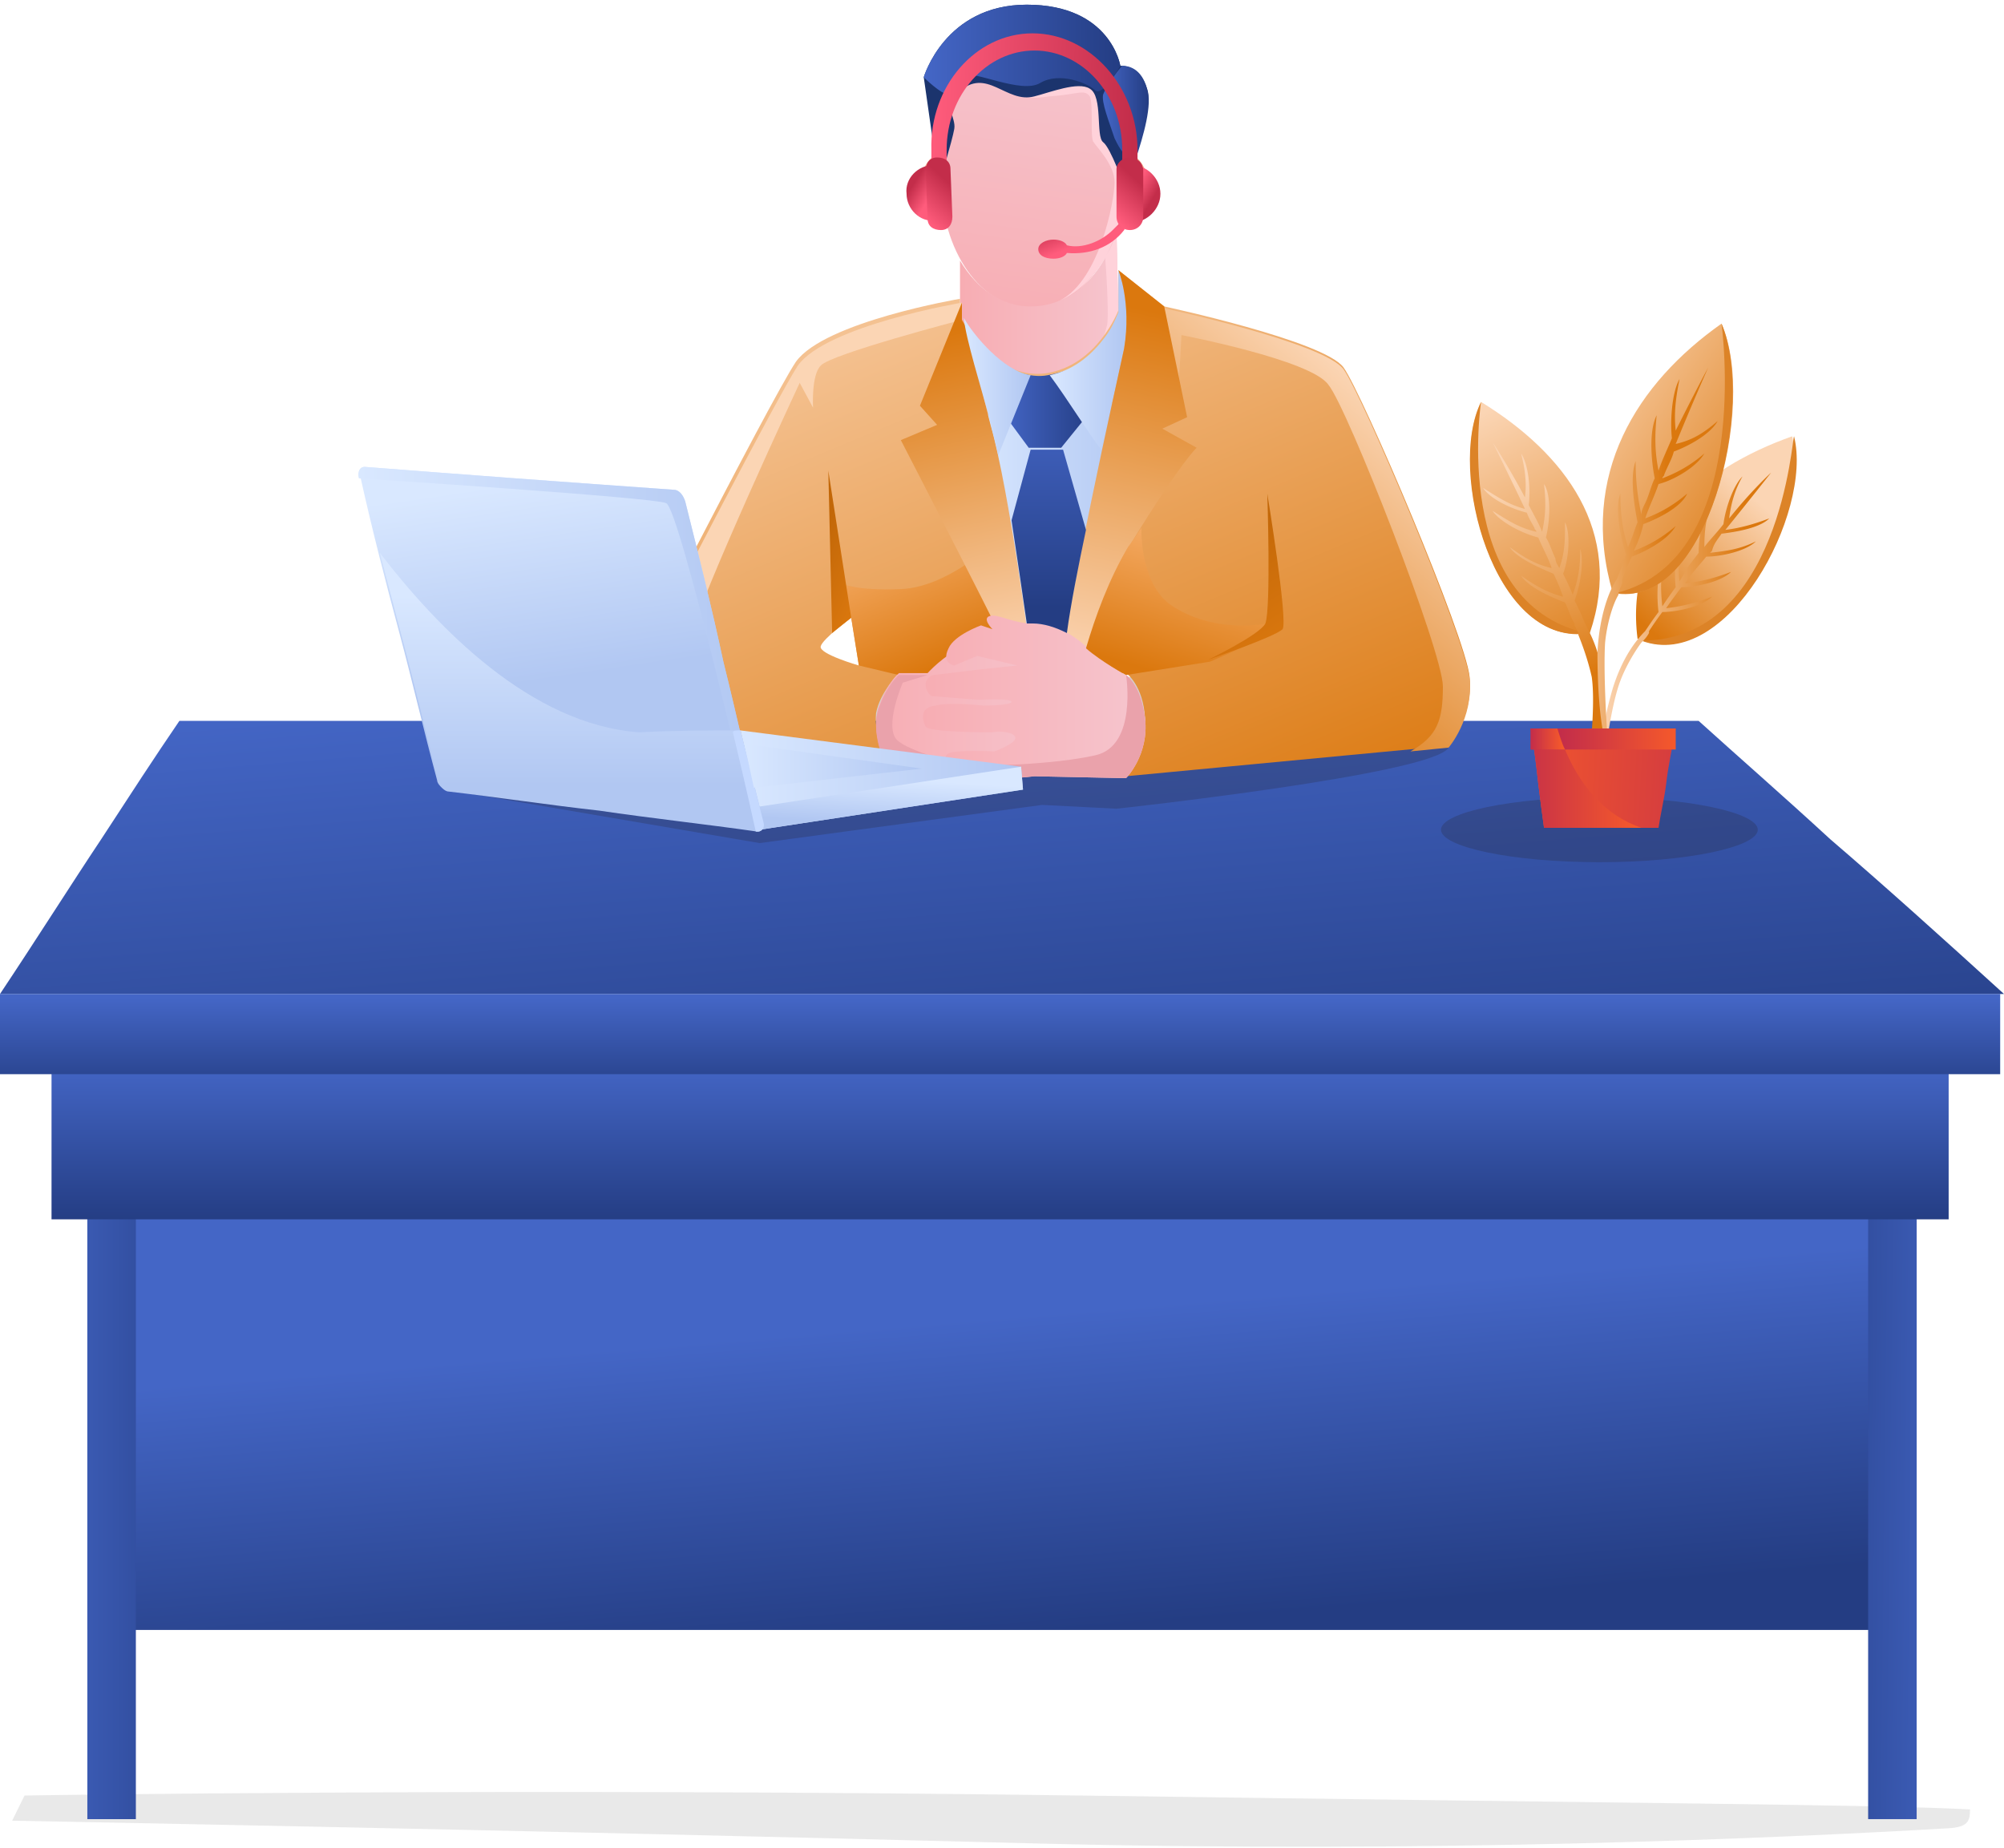 <svg width="413" height="381" fill="none" xmlns="http://www.w3.org/2000/svg"><path fill-rule="evenodd" clip-rule="evenodd" d="M2.5 375.325l2.559-5.192s100.441-1.633 217.441 0c117 1.632 165 1.867 183.5 2.867 0 2.5-.5 3.652-4.5 3.886-35.322 2.067-106.74 5.22-188.5 3.114-116.5-3-210.5-4.675-210.5-4.675z" fill="#231F20" opacity=".1"/><path fill-rule="evenodd" clip-rule="evenodd" d="M36.973 148.602h313.094c8.26 7.48 17.306 15.354 27.14 24.409C388.22 182.46 400.02 193.089 413 204.9H0c7.867-11.811 14.553-22.44 20.847-31.889 5.9-9.055 11.013-16.929 16.126-24.409z" fill="url(#paint0_linear)"/><path opacity=".2" fill-rule="evenodd" clip-rule="evenodd" d="M115.248 157.657l-23.207 5.118 64.507 11.023 58.213-7.873 15.34.787s65.293-7.087 68.44-12.598c3.147-5.512-57.033-15.354-89.287-16.142-32.253-.787-94.006 19.685-94.006 19.685z" fill="#231915"/><path d="M395 245H18v91h377v-91z" fill="url(#paint1_linear)"/><path d="M28 245H18v130h10V245z" fill="url(#paint2_linear)"/><path d="M395 245h-10v130h10V245z" fill="url(#paint3_linear)"/><path d="M401.593 215.136H10.62v36.22h390.973v-36.22z" fill="url(#paint4_linear)"/><path d="M412.213 204.899H0v16.536h412.213v-16.536z" fill="url(#paint5_linear)"/><path fill-rule="evenodd" clip-rule="evenodd" d="M232.066 46.635c2.753 0 4.72-3.15 4.72-7.48 0-3.938-1.967-7.48-4.72-7.48-2.754 0-4.72 3.149-4.72 7.48 0 4.33 1.966 7.48 4.72 7.48zm-37.759 0c2.753 0 4.72-3.15 4.72-7.48 0-3.938-1.967-7.48-4.72-7.48-2.753 0-4.72 3.149-4.72 7.48 0 4.33 1.967 7.48 4.72 7.48z" fill="#F5B090"/><path fill-rule="evenodd" clip-rule="evenodd" d="M212.792 10.023c16.913 1.18 18.88 11.81 18.88 26.77 0 14.567-8.653 26.772-18.88 26.772-10.62 0-18.88-11.811-18.88-26.771s1.967-27.953 18.88-26.771z" fill="url(#paint6_linear)"/><path fill-rule="evenodd" clip-rule="evenodd" d="M222.232 11.99c8.654 3.937 9.834 12.992 9.834 24.409 0 12.598-6.294 22.834-14.554 25.983 9.047-3.543 12.194-21.259 12.194-24.802 0-3.543-3.54-7.087-4.327-8.268-.787-.787 0-7.874-.787-9.448-1.18-1.575-2.36-.394-8.26 0-5.506.787-5.113-.394-5.113-.394l7.08-5.512c0 .394 1.18-.393 3.933-1.968z" fill="#FFD2DA"/><path fill-rule="evenodd" clip-rule="evenodd" d="M213.187 19.864c3.147-.787 9.047-3.15 11.407-1.575 2.753 1.575 1.18 9.843 2.753 11.024 1.574 1.18 4.327 9.055 4.327 9.055s6.293-14.96 4.72-20.079c-1.573-5.118-5.507-4.724-5.507-4.724S228.921.967 211.614.967c-16.913 0-21.24 14.96-21.24 14.96l3.147 22.047s2.753-9.055 3.146-11.417c.394-2.362-2.36-4.724.787-7.48 5.9-5.512 9.833 2.362 15.733.787z" fill="#1B346D"/><path fill-rule="evenodd" clip-rule="evenodd" d="M234.032 32.856c1.574-4.724 3.54-11.417 2.36-14.566-1.18-4.33-3.933-4.725-5.113-4.725-1.18 1.181-3.54 4.725-3.933 5.906-.394 1.575 1.18 5.512 2.36 9.055 1.18 2.362 1.966 3.937 4.326 4.33z" fill="url(#paint7_linear)"/><path fill-rule="evenodd" clip-rule="evenodd" d="M230.887 13.565S228.921.967 211.614.967c-16.913 0-21.24 14.96-21.24 14.96s3.54 3.543 5.113 3.543c1.18-.393.787-2.755 2.754-3.936 2.36-1.182 12.193 3.936 16.126 1.574 3.934-2.362 9.834 0 11.407 1.575 1.573 1.181 5.113-5.118 5.113-5.118z" fill="url(#paint8_linear)"/><path fill-rule="evenodd" clip-rule="evenodd" d="M230.099 47.422l.393 17.322s-3.933 11.418-14.946 12.992c-10.62 1.575-17.7-11.81-17.7-11.81V53.72c3.54 5.905 8.653 9.449 14.553 9.449 8.26 0 14.947-6.3 17.7-15.748z" fill="url(#paint9_linear)"/><path fill-rule="evenodd" clip-rule="evenodd" d="M230.098 47.422l.394 17.322s-1.574 4.725-5.9 8.662c2.753-2.756 3.146-4.725 3.54-6.3.393-1.18 0-9.842-.394-14.172 1.18-1.575 1.967-3.544 2.36-5.512z" fill="#FFD2DA"/><path fill-rule="evenodd" clip-rule="evenodd" d="M230.492 55.69l9.44 7.48s33.04 7.087 36.974 12.598c3.933 5.512 25.173 55.511 25.96 63.779.786 8.267-4.327 14.173-4.327 14.173l-66.473 6.299s4.326-4.725 3.933-11.811c-.393-7.087-3.933-9.449-3.933-9.449h-46.807s-3.933 3.937-4.72 8.268c-.393 4.33 1.967 11.023 1.967 11.023l-57.427-9.448s33.433-65.747 38.94-74.015c5.9-8.267 33.827-12.992 33.827-12.992v3.544s6.686 13.385 17.7 11.81c10.62-1.574 14.946-12.991 14.946-12.991V55.69zm-55.066 71.652l1.573 9.843s-8.26-2.363-7.867-3.937c.394-1.575 6.294-5.906 6.294-5.906z" fill="url(#paint10_linear)"/><path fill-rule="evenodd" clip-rule="evenodd" d="M203.746 139.153h-18.487l-8.26-1.969-1.573-9.842s-.787.393-1.574 1.181l-.393-8.268s2.753 1.575 12.193 1.181c9.44-.393 18.487-9.055 18.487-9.055s3.54 7.874 4.72 12.599c1.18 4.33 1.18 9.054-3.933 13.385-.787 0-.787.394-1.18.788z" fill="url(#paint11_linear)"/><path fill-rule="evenodd" clip-rule="evenodd" d="M129.407 141.516c9.047-17.716 30.68-59.448 35.007-66.14 5.9-8.268 33.827-12.993 33.827-12.993v3.544s-27.14 7.086-29.107 9.448c-1.967 1.969-1.573 8.662-1.573 8.662l-2.754-5.119s-20.06 42.913-23.206 54.33c-.787 2.362-5.507 5.512-12.194 8.268z" fill="#FBD5B4"/><path fill-rule="evenodd" clip-rule="evenodd" d="M237.574 61.595l2.36 1.969s33.04 7.086 36.973 12.598c3.934 5.512 25.174 55.511 25.96 63.778.787 8.268-4.326 14.173-4.326 14.173l-7.867.788c5.507-3.15 6.687-6.299 6.687-13.386 0-7.086-19.667-57.48-23.6-62.204-3.54-5.118-30.287-10.236-30.287-10.236s-.393 9.843-.787 10.236c-.393 0-7.08-15.354-7.08-15.354l1.967-2.362z" fill="url(#paint12_linear)"/><path fill-rule="evenodd" clip-rule="evenodd" d="M208.073 76.556c2.36 1.181 4.72 1.969 7.867 1.181 2.753-.393 5.507-1.574 7.473-3.15l11.8 17.323-14.16 45.669-10.226-.394-11.407-43.306 8.653-17.323z" fill="url(#paint13_linear)"/><path fill-rule="evenodd" clip-rule="evenodd" d="M210.433 76.95c1.574.393 3.54.787 5.507.393 1.967-.393 3.54-.787 5.113-1.574l4.327 8.267-6.687 8.268h-6.686l-5.507-7.48 3.933-7.874z" fill="url(#paint14_linear)"/><path fill-rule="evenodd" clip-rule="evenodd" d="M226.953 92.697c-1.967-2.362-7.08-10.63-10.62-15.354 5.507-1.181 9.047-4.724 11.407-7.874 1.18-1.575 1.966-3.15 2.753-5.118V55.69s2.753 6.693 1.18 16.141c-.787 3.544-2.36 11.418-4.72 20.866z" fill="url(#paint15_linear)"/><path fill-rule="evenodd" clip-rule="evenodd" d="M198.24 62.383l-8.653 21.26 3.54 3.937-7.474 3.15s23.994 46.455 23.994 47.636c.393.788 2.753-3.149 2.753-3.149s-4.327-33.858-8.26-47.637c-1.967-7.48-3.147-13.78-3.54-18.11-1.573-1.969-2.36-3.543-2.36-3.543v-3.544z" fill="url(#paint16_linear)"/><path fill-rule="evenodd" clip-rule="evenodd" d="M230.491 55.69l9.44 7.48 4.72 22.834-5.113 2.362 7.08 3.938s-3.147 2.755-13.767 20.078c-5.113 8.661-8.26 18.503-10.226 26.377h-3.934c1.18-14.173 11.014-57.873 12.98-66.928 1.574-9.448-1.18-16.141-1.18-16.141z" fill="url(#paint17_linear)"/><path fill-rule="evenodd" clip-rule="evenodd" d="M208.861 156.082s-4.72 1.968-10.227 1.575c-5.113 0-16.913-2.363-16.913-2.363s-2.36-5.905-.393-10.236c1.573-4.33 3.933-6.299 3.933-6.299h5.9s3.54-3.937 7.08-5.118c3.54-1.181 16.913-.787 18.88 5.118 1.967 5.906-1.967 12.992-3.933 14.567-1.967 1.575-4.327 2.756-4.327 2.756z" fill="url(#paint18_linear)"/><path fill-rule="evenodd" clip-rule="evenodd" d="M199.421 158.051h-.787c-5.113 0-16.913-2.363-16.913-2.363s-2.36-5.905-.393-10.236c1.573-4.33 3.933-6.299 3.933-6.299h5.9l-5.113 1.575s-3.934 9.055-1.18 11.811c2.36 2.362 12.98 5.118 14.553 5.512z" fill="#EAA2AB"/><path fill-rule="evenodd" clip-rule="evenodd" d="M212.399 77.343l-6.686 16.535c-.394-2.362-1.18-4.724-1.574-6.693-1.966-7.48-5.113-17.322-5.506-21.653 1.966 3.544 8.26 11.024 13.766 11.811z" fill="url(#paint19_linear)"/><path fill-rule="evenodd" clip-rule="evenodd" d="M170.707 97.028l4.72 30.314-3.933 3.15-.787-33.464z" fill="url(#paint20_linear)"/><path fill-rule="evenodd" clip-rule="evenodd" d="M204.534 129.705s-2.36-2.362-.394-2.756c1.574-.394 4.72 1.575 8.654 1.575 3.933 0 8.26 1.968 11.406 5.118 2.754 2.756 7.867 5.512 7.867 5.512s3.147 1.968 3.933 9.054c.787 7.481-3.933 12.205-3.933 12.205l-18.88-.394s-9.44 1.181-13.767 0c-3.933-1.181-5.506-3.937-3.933-4.724 1.573-.787 9.44-.394 9.44-.394s4.327-1.574 4.327-2.756c0-1.181-3.147-1.574-4.72-1.181-1.574 0-12.98 0-13.767-1.181-.787-1.575-1.18-3.937 1.967-4.33 3.146-.788 9.833 0 9.833 0s5.9 0 5.9-.788c-.393-.787-6.293-.393-6.687-.393-.393 0-9.833-.788-9.833-.788s-1.18-.787-1.18-2.362c0-1.575 1.573-1.968 1.573-1.968l9.834-1.182 7.473-.787-8.26-1.968-4.72 1.968s-2.753-.394-1.18-3.543c1.18-2.756 6.687-4.725 6.687-4.725l2.36.788z" fill="url(#paint21_linear)"/><path fill-rule="evenodd" clip-rule="evenodd" d="M232.067 139.153s3.147 1.969 3.934 9.055c.786 7.48-3.934 12.205-3.934 12.205l-18.88-.394s-9.44 1.181-13.766 0c-.787 0-1.18-.394-1.967-.787-.393-.788-.393-1.575.787-1.575 3.933.394 18.88 0 27.533-1.969 8.653-1.968 6.293-16.535 6.293-16.535z" fill="#EAA2AB"/><path fill-rule="evenodd" clip-rule="evenodd" d="M230.495 46.242l-1.18 1.181c-2.36 2.362-6.294 3.937-9.44 3.15-.394-.788-1.574-1.181-2.754-1.181-1.573 0-3.146.787-3.146 1.968s1.18 1.969 3.146 1.969c1.18 0 2.36-.394 2.754-1.181 4.72.393 9.046-1.181 11.8-4.725.393-.393-.787-1.968-.787-1.968 0-.788 0 .394-.393.787z" fill="url(#paint22_linear)"/><path fill-rule="evenodd" clip-rule="evenodd" d="M233.247 34.037c3.147 0 5.9 2.755 5.9 5.905 0 3.15-2.753 5.905-5.9 5.905h-.393l.393-11.81z" fill="url(#paint23_linear)"/><path fill-rule="evenodd" clip-rule="evenodd" d="M192.339 34.037c-3.146 0-5.9 2.755-5.507 5.905 0 3.15 2.754 5.905 5.9 5.512h.394l-.787-11.417c.394 0 .394 0 0 0z" fill="url(#paint24_linear)"/><path fill-rule="evenodd" clip-rule="evenodd" d="M212.793 6.872c11.8 0 21.633 11.023 21.633 24.015v2.756h-3.146v-2.756c0-11.417-8.26-20.472-18.094-20.472-9.833 0-18.093 9.055-18.093 20.472v2.756h-3.147v-2.756c-.393-12.992 9.047-24.015 20.847-24.015z" fill="url(#paint25_linear)"/><path fill-rule="evenodd" clip-rule="evenodd" d="M232.853 32.462c1.573 0 2.753 1.181 2.753 2.756v9.449c0 1.575-1.18 2.756-2.753 2.756-1.573 0-2.753-1.181-2.753-2.756v-9.842c0-1.181 1.18-2.363 2.753-2.363z" fill="url(#paint26_linear)"/><path fill-rule="evenodd" clip-rule="evenodd" d="M193.127 32.462c-1.574 0-2.36 1.181-2.36 2.756l.393 9.843c0 1.574 1.18 2.362 2.753 2.362 1.574 0 2.36-1.181 2.36-2.756l-.393-9.842c0-1.575-1.18-2.363-2.753-2.363z" fill="url(#paint27_linear)"/><path fill-rule="evenodd" clip-rule="evenodd" d="M219.087 92.697l4.72 16.535c-1.574 7.48-3.147 15.354-3.934 21.259-2.36-1.181-4.72-1.968-7.08-1.968h-1.18c-.786-5.512-1.966-13.386-3.146-21.26l3.933-14.566h6.687z" fill="url(#paint28_linear)"/><path fill-rule="evenodd" clip-rule="evenodd" d="M235.214 108.838c0 5.906 1.574 12.599 5.9 15.748 9.047 6.299 20.06 3.937 20.06 3.937s.394 1.575-1.573 3.15c-1.967 1.181-10.227 4.724-10.227 4.724l-17.306 2.756s-5.114-2.756-8.26-5.512c1.966-6.693 4.72-14.173 8.653-20.866 1.18-1.574 1.967-2.756 2.753-3.937z" fill="url(#paint29_linear)"/><path fill-rule="evenodd" clip-rule="evenodd" d="M261.173 101.753s4.326 26.377 3.146 27.952c-1.573 1.575-15.34 6.299-15.34 6.299s10.621-5.118 11.801-7.48c1.18-3.149.393-26.771.393-26.771z" fill="url(#paint30_linear)"/><path fill-rule="evenodd" clip-rule="evenodd" d="M152.612 150.57l57.82 7.481.394 4.724-54.28 8.267c.393-.393.786-.787.393-1.574l-4.327-18.898z" fill="url(#paint31_linear)"/><path fill-rule="evenodd" clip-rule="evenodd" d="M210.434 158.05l.394 4.725-54.28 8.267c.393-.394.786-.787.393-1.575l-.787-3.149 54.28-8.268z" fill="url(#paint32_linear)"/><path fill-rule="evenodd" clip-rule="evenodd" d="M75.127 96.241c10.227.788 20.454 1.575 31.073 2.362 10.62.788 21.634 1.575 32.647 2.363 1.18 0 1.967 1.181 2.36 2.362 2.753 11.023 5.507 22.047 7.867 33.07 2.753 11.023 5.113 22.047 7.866 32.677.394 1.181-.393 1.968-1.18 1.968-11.013-1.575-22.026-2.756-32.646-4.331-10.62-1.181-20.847-2.755-31.074-3.937-.786 0-1.966-1.181-1.966-1.968-2.754-10.236-5.114-20.472-7.867-30.708-2.753-10.236-5.506-20.866-7.866-31.496-.787-1.574 0-2.362.786-2.362z" fill="url(#paint33_linear)"/><path fill-rule="evenodd" clip-rule="evenodd" d="M75.126 96.241c10.227.788 20.454 1.575 31.074 2.362 10.62.788 21.633 1.575 32.646 2.363 1.18 0 1.967 1.181 2.36 2.362 2.754 11.023 5.507 22.047 7.867 33.07 2.753 11.023 5.113 22.047 7.867 32.677.393 1.181-.394 1.968-1.18 1.968h-.394s-15.34-66.534-18.093-67.322c-2.36-1.181-63.327-5.118-63.327-5.118-.393-1.574.394-2.362 1.18-2.362z" fill="url(#paint34_linear)"/><path fill-rule="evenodd" clip-rule="evenodd" d="M152.614 150.571l4.72 18.897c.394 1.181-.393 1.968-1.18 1.968-11.013-1.574-22.026-2.756-32.646-4.33-10.62-1.181-20.847-2.756-31.074-3.937-.786 0-1.966-1.181-1.966-1.969-2.754-10.236-5.114-20.472-7.867-30.708l-4.327-16.535c11.8 15.354 31.074 35.432 53.494 37.007 7.08-.393 14.16-.393 20.846-.393z" fill="url(#paint35_linear)"/><path fill-rule="evenodd" clip-rule="evenodd" d="M152.614 150.57l4.72 18.898c.394 1.181-.393 1.968-1.18 1.968h-.393s-1.967-9.055-4.72-20.472c0-.394.787-.394 1.573-.394z" fill="#C5D9FF"/><path fill-rule="evenodd" clip-rule="evenodd" d="M153.4 153.327l36.58 5.118-34.613 3.937-1.967-9.055z" fill="url(#paint36_linear)"/><path opacity=".2" fill-rule="evenodd" clip-rule="evenodd" d="M362.26 171.042c0 3.544-14.553 6.693-32.647 6.693-18.093 0-32.646-3.149-32.646-6.693 0-3.543 14.553-6.692 32.646-6.692 18.094 0 32.647 3.149 32.647 6.692z" fill="#231915"/><path fill-rule="evenodd" clip-rule="evenodd" d="M305.227 82.856c17.307 10.63 29.5 26.771 22.42 47.636-19.273 3.544-29.5-33.07-22.42-47.636z" fill="url(#paint37_linear)"/><path fill-rule="evenodd" clip-rule="evenodd" d="M326.859 130.492c-18.88 2.756-28.713-33.464-21.633-47.636 0 0-6.294 41.337 21.633 47.636z" fill="#DC8327"/><path fill-rule="evenodd" clip-rule="evenodd" d="M330.398 141.123c-.393-6.693-2.753-10.63-3.933-12.992-.393-1.181-1.18-2.756-1.967-4.331 1.18-3.149 1.967-7.874 1.18-10.63 0 3.544-.393 6.299-1.573 9.449-.393-1.181-1.18-2.756-1.967-4.331 1.18-3.149 1.574-8.267.394-10.629 0 3.543 0 6.299-1.18 9.448-.394-.787-.787-1.181-.787-1.968-.787-1.575-1.18-3.15-1.967-4.331.787-3.149 1.18-8.661-.393-11.023.393 3.543.393 6.299-.393 9.842-.787-1.968-1.967-3.937-2.754-5.512.394-3.149 0-8.267-1.573-10.63.787 3.15 1.18 5.906.787 9.056-3.54-6.693-6.687-11.417-6.687-11.417s3.147 6.299 6.687 13.779c-3.147-.788-5.507-2.362-8.654-4.331 1.574 2.362 5.9 4.331 9.047 5.118.393 1.181 1.18 2.362 1.573 3.15 0 .393.394.393.394.787-3.54-.787-5.9-2.362-9.047-4.33 1.573 2.362 6.293 4.724 9.44 5.511.787 1.969 1.967 3.937 2.753 6.299-3.54-.787-5.9-2.362-8.653-4.33 1.573 2.362 6.293 4.33 9.047 5.511a41.086 41.086 0 011.966 4.725c-3.146-.788-5.9-2.362-8.653-4.331 1.573 2.362 5.9 4.331 9.047 5.512.786 1.575 1.18 3.149 1.966 4.33v.394l.787 1.575v.394c.787 1.968 1.967 5.118 2.753 8.661.787 5.512-.393 15.748-.393 15.748l.787.393c1.573-.393 2.753-4.724 1.966-14.566z" fill="url(#paint38_linear)"/><path fill-rule="evenodd" clip-rule="evenodd" d="M369.339 89.941c-18.88 6.693-34.613 20.079-31.86 41.732 18.094 7.874 35.794-25.984 31.86-41.732z" fill="url(#paint39_linear)"/><path fill-rule="evenodd" clip-rule="evenodd" d="M338.267 132.067c17.7 6.692 35.4-26.378 31.466-42.126-.393 0-2.753 42.126-31.466 42.126z" fill="#DC8327"/><path fill-rule="evenodd" clip-rule="evenodd" d="M354.786 110.02c3.146-.394 7.866-1.182 9.833-3.15-3.147 1.181-5.9 1.969-9.047 2.362 5.114-6.299 9.44-11.81 9.44-11.81s-3.933 3.543-8.653 9.448c.393-3.15 1.18-5.905 2.753-8.661-1.966 1.968-3.54 6.693-3.933 9.842-1.18 1.575-2.753 3.15-3.933 4.724 0-3.543.393-6.299 1.573-9.448-1.967 2.362-2.753 7.48-2.753 10.63-.787 1.181-1.967 2.362-2.754 3.936-.393.788-.786 1.182-1.18 1.969-.393-3.15 0-5.905.787-9.449-1.573 2.362-1.967 7.48-1.573 10.63-1.18 1.575-1.967 2.756-2.754 3.937-.393-3.543-.393-6.299.394-9.449-1.574 2.362-1.574 7.48-1.18 10.63-1.18 1.575-1.967 2.756-2.754 3.937-1.966 1.968-4.72 5.512-6.686 11.811-2.754 9.448-2.36 13.779-2.36 13.779h.786s1.18-10.236 3.147-15.354c1.18-3.15 3.147-6.299 4.327-7.874l.393-.394a6.782 6.782 0 001.18-1.574v-.394c.787-1.181 1.573-2.362 2.753-3.937 3.147 0 8.26-1.181 10.227-3.15-3.147 1.182-5.9 1.969-9.44 2.363.787-1.181 1.967-2.756 3.147-4.331 3.146 0 8.26-1.181 10.226-3.15-3.146 1.182-5.9 1.969-9.44 2.363 1.18-1.969 2.754-3.544 4.327-5.512 3.147 0 8.26-1.181 10.227-3.15-3.147 1.575-5.9 1.969-9.44 2.363l.393-.394c.393-1.575 1.18-2.362 1.967-3.543z" fill="url(#paint40_linear)"/><path fill-rule="evenodd" clip-rule="evenodd" d="M354.785 66.714c-17.307 12.204-29.5 31.102-22.42 55.511 19.273 3.937 29.893-38.582 22.42-55.511z" fill="url(#paint41_linear)"/><path fill-rule="evenodd" clip-rule="evenodd" d="M333.151 122.225c18.88 3.149 28.714-38.976 21.634-55.511 0 0 6.686 48.424-21.634 55.511z" fill="#DC8327"/><path fill-rule="evenodd" clip-rule="evenodd" d="M344.951 93.09c3.147-1.18 7.473-3.543 9.047-6.299-2.754 2.363-5.114 3.937-8.654 4.725 3.54-8.661 6.687-15.748 6.687-15.748s-2.753 5.118-6.687 12.992c-.393-3.543 0-6.693.787-10.63-1.573 2.756-1.967 8.662-1.573 12.205-.787 1.968-1.967 4.33-2.754 6.693-.786-3.937-.786-7.087-.393-11.418-1.573 3.15-1.18 9.055-.393 12.992-.787 1.575-1.18 3.544-1.967 5.118-.393.788-.787 1.575-.787 2.362-.786-3.543-1.18-7.086-1.18-11.023-1.18 3.15-.393 8.661.394 12.598-.787 1.969-1.18 3.543-1.967 5.118-1.18-3.543-1.573-7.086-1.573-11.023-1.18 3.149 0 9.055 1.18 12.598-.787 1.969-1.18 3.543-1.967 5.118-1.573 2.362-3.54 7.48-3.933 14.96 0 11.418 1.18 16.536 1.18 16.536l.786-.394s-.786-11.811-.393-18.11c.393-3.937 1.573-7.874 2.753-9.842v-.394c.394-1.181.787-1.969.787-1.969v-.787a40.924 40.924 0 011.967-4.724c3.146-1.181 7.473-3.543 9.046-6.299-2.753 2.362-5.506 3.937-8.653 5.118.787-1.575 1.573-3.544 1.967-5.512 3.146-1.181 7.866-3.543 9.046-6.299-2.753 2.362-5.506 3.937-8.653 5.118.787-2.362 1.967-4.724 2.753-7.087 3.147-.787 7.867-3.543 9.44-6.299-2.753 2.362-5.506 3.937-8.653 5.118 0-.393.393-.393.393-.787.787-1.969 1.574-3.15 1.967-4.724z" fill="url(#paint42_linear)"/><path fill-rule="evenodd" clip-rule="evenodd" d="M315.451 150.178h29.893c-.786 4.33-1.573 7.874-1.966 11.417-.394 3.149-1.18 6.299-1.574 9.055h-23.599c-.394-2.756-.787-5.906-1.18-9.055-.394-3.543-.787-7.087-1.574-11.417z" fill="url(#paint43_linear)"/><path fill-rule="evenodd" clip-rule="evenodd" d="M315.451 150.178h5.507c1.573 5.118 5.9 16.535 17.306 20.472h-20.059c-.394-2.756-.787-5.906-1.18-9.055-.394-3.543-.787-7.087-1.574-11.417z" fill="url(#paint44_linear)"/><path d="M345.344 150.178h-29.893v4.33h29.893v-4.33z" fill="url(#paint45_linear)"/><path fill-rule="evenodd" clip-rule="evenodd" d="M315.451 150.178h5.507c.393 1.181.787 2.756 1.573 4.33h-7.08v-4.33z" fill="url(#paint46_linear)"/><defs><linearGradient id="paint0_linear" x1="200.79" y1="133.883" x2="209.441" y2="241.302" gradientUnits="userSpaceOnUse"><stop stop-color="#4466C6"/><stop offset="1" stop-color="#243D83"/></linearGradient><linearGradient id="paint1_linear" x1="204.902" y1="271.602" x2="210.272" y2="336.847" gradientUnits="userSpaceOnUse"><stop stop-color="#4466C6"/><stop offset="1" stop-color="#243D83"/></linearGradient><linearGradient id="paint2_linear" x1="5" y1="297" x2="48" y2="297" gradientUnits="userSpaceOnUse"><stop stop-color="#4466C6"/><stop offset="1" stop-color="#243D83"/></linearGradient><linearGradient id="paint3_linear" x1="408" y1="291.5" x2="365" y2="291" gradientUnits="userSpaceOnUse"><stop stop-color="#4466C6"/><stop offset="1" stop-color="#243D83"/></linearGradient><linearGradient id="paint4_linear" x1="206.058" y1="218.887" x2="206.058" y2="251.923" gradientUnits="userSpaceOnUse"><stop stop-color="#4466C6"/><stop offset="1" stop-color="#243D83"/></linearGradient><linearGradient id="paint5_linear" x1="206.058" y1="205.673" x2="206.058" y2="226.314" gradientUnits="userSpaceOnUse"><stop stop-color="#4466C6"/><stop offset="1" stop-color="#243D83"/></linearGradient><linearGradient id="paint6_linear" x1="208.081" y1="68.045" x2="216.497" y2="9.183" gradientUnits="userSpaceOnUse"><stop stop-color="#F7ADB3"/><stop offset="1" stop-color="#F6C5CE"/></linearGradient><linearGradient id="paint7_linear" x1="227.398" y1="23.052" x2="236.631" y2="23.052" gradientUnits="userSpaceOnUse"><stop stop-color="#4466C6"/><stop offset="1" stop-color="#243D83"/></linearGradient><linearGradient id="paint8_linear" x1="190.653" y1="9.91" x2="230.987" y2="9.91" gradientUnits="userSpaceOnUse"><stop stop-color="#4466C6"/><stop offset="1" stop-color="#243D83"/></linearGradient><linearGradient id="paint9_linear" x1="198.265" y1="62.52" x2="230.591" y2="62.52" gradientUnits="userSpaceOnUse"><stop stop-color="#F7ADB3"/><stop offset="1" stop-color="#F6C5CE"/></linearGradient><linearGradient id="paint10_linear" x1="315" y1="157" x2="248.912" y2="-.703" gradientUnits="userSpaceOnUse"><stop stop-color="#DB780E"/><stop offset="1" stop-color="#FBD5B4"/></linearGradient><linearGradient id="paint11_linear" x1="191" y1="139" x2="176" y2="102" gradientUnits="userSpaceOnUse"><stop offset=".019" stop-color="#DB780E"/><stop offset="1" stop-color="#FFBF88"/></linearGradient><linearGradient id="paint12_linear" x1="236" y1="130.5" x2="279.511" y2="78.171" gradientUnits="userSpaceOnUse"><stop stop-color="#DB780E"/><stop offset="1" stop-color="#FBD5B4"/></linearGradient><linearGradient id="paint13_linear" x1="199.388" y1="106.594" x2="235.137" y2="106.594" gradientUnits="userSpaceOnUse"><stop stop-color="#D9E8FF"/><stop offset="1" stop-color="#B1C7F2"/></linearGradient><linearGradient id="paint14_linear" x1="206.451" y1="84.249" x2="225.418" y2="84.249" gradientUnits="userSpaceOnUse"><stop stop-color="#4466C6"/><stop offset="1" stop-color="#243D83"/></linearGradient><linearGradient id="paint15_linear" x1="216.505" y1="74.253" x2="232.044" y2="74.253" gradientUnits="userSpaceOnUse"><stop stop-color="#D9E8FF"/><stop offset="1" stop-color="#B1C7F2"/></linearGradient><linearGradient id="paint16_linear" x1="196.499" y1="68.001" x2="211.999" y2="135.5" gradientUnits="userSpaceOnUse"><stop stop-color="#DB780E"/><stop offset="1" stop-color="#FBD5B4"/></linearGradient><linearGradient id="paint17_linear" x1="238.999" y1="64.501" x2="222.129" y2="136.764" gradientUnits="userSpaceOnUse"><stop stop-color="#DB780E"/><stop offset="1" stop-color="#FBD5B4"/></linearGradient><linearGradient id="paint18_linear" x1="180.586" y1="145.629" x2="217.611" y2="145.629" gradientUnits="userSpaceOnUse"><stop stop-color="#F7ADB3"/><stop offset="1" stop-color="#F6C5CE"/></linearGradient><linearGradient id="paint19_linear" x1="198.266" y1="80.008" x2="212.314" y2="80.008" gradientUnits="userSpaceOnUse"><stop stop-color="#D9E8FF"/><stop offset="1" stop-color="#B1C7F2"/></linearGradient><linearGradient id="paint20_linear" x1="171.963" y1="104.392" x2="184.469" y2="110.568" gradientUnits="userSpaceOnUse"><stop stop-color="#C26708"/><stop offset="1" stop-color="#DB780E"/></linearGradient><linearGradient id="paint21_linear" x1="190.031" y1="143.676" x2="235.963" y2="143.676" gradientUnits="userSpaceOnUse"><stop stop-color="#F7ADB3"/><stop offset="1" stop-color="#F6C5CE"/></linearGradient><linearGradient id="paint22_linear" x1="231.5" y1="46.501" x2="229.15" y2="40.837" gradientUnits="userSpaceOnUse"><stop stop-color="#FF5C7C"/><stop offset="1" stop-color="#C32D4A"/></linearGradient><linearGradient id="paint23_linear" x1="238.028" y1="40.185" x2="234.334" y2="38.013" gradientUnits="userSpaceOnUse"><stop stop-color="#C32D4A"/><stop offset="1" stop-color="#FF5C7C"/></linearGradient><linearGradient id="paint24_linear" x1="192" y1="40" x2="188.355" y2="37.777" gradientUnits="userSpaceOnUse"><stop stop-color="#FF5C7C"/><stop offset="1" stop-color="#C32D4A"/></linearGradient><linearGradient id="paint25_linear" x1="192" y1="20" x2="233.923" y2="21.799" gradientUnits="userSpaceOnUse"><stop stop-color="#FF5C7C"/><stop offset="1" stop-color="#C32D4A"/></linearGradient><linearGradient id="paint26_linear" x1="233" y1="48.001" x2="238.977" y2="41.473" gradientUnits="userSpaceOnUse"><stop stop-color="#FF5C7C"/><stop offset="1" stop-color="#C32D4A"/></linearGradient><linearGradient id="paint27_linear" x1="193.667" y1="48.001" x2="199.644" y2="41.473" gradientUnits="userSpaceOnUse"><stop stop-color="#FF5C7C"/><stop offset="1" stop-color="#C32D4A"/></linearGradient><linearGradient id="paint28_linear" x1="215.866" y1="83.141" x2="215.866" y2="125.186" gradientUnits="userSpaceOnUse"><stop stop-color="#4466C6"/><stop offset="1" stop-color="#243D83"/></linearGradient><linearGradient id="paint29_linear" x1="237" y1="139" x2="248.5" y2="99.999" gradientUnits="userSpaceOnUse"><stop offset=".019" stop-color="#DB780E"/><stop offset="1" stop-color="#FFBF88"/></linearGradient><linearGradient id="paint30_linear" x1="253.116" y1="109.291" x2="267.65" y2="132.384" gradientUnits="userSpaceOnUse"><stop stop-color="#C26708"/><stop offset="1" stop-color="#DB780E"/></linearGradient><linearGradient id="paint31_linear" x1="152.481" y1="160.659" x2="210.739" y2="160.659" gradientUnits="userSpaceOnUse"><stop stop-color="#D9E8FF"/><stop offset="1" stop-color="#B1C7F2"/></linearGradient><linearGradient id="paint32_linear" x1="183.742" y1="160.531" x2="183.14" y2="170.143" gradientUnits="userSpaceOnUse"><stop stop-color="#D9E8FF"/><stop offset="1" stop-color="#B1C7F2"/></linearGradient><linearGradient id="paint33_linear" x1="110.364" y1="98.848" x2="116.377" y2="139.695" gradientUnits="userSpaceOnUse"><stop stop-color="#D9E8FF"/><stop offset="1" stop-color="#B1C7F2"/></linearGradient><linearGradient id="paint34_linear" x1="73.882" y1="133.724" x2="157.093" y2="133.724" gradientUnits="userSpaceOnUse"><stop stop-color="#D9E8FF"/><stop offset="1" stop-color="#B1C7F2"/></linearGradient><linearGradient id="paint35_linear" x1="117.436" y1="122.784" x2="117.436" y2="161.826" gradientUnits="userSpaceOnUse"><stop stop-color="#D9E8FF"/><stop offset="1" stop-color="#B1C7F2"/></linearGradient><linearGradient id="paint36_linear" x1="153.211" y1="157.983" x2="189.944" y2="157.983" gradientUnits="userSpaceOnUse"><stop stop-color="#D9E8FF"/><stop offset="1" stop-color="#B1C7F2"/></linearGradient><linearGradient id="paint37_linear" x1="333.5" y1="138" x2="306.5" y2="84.5" gradientUnits="userSpaceOnUse"><stop stop-color="#DB780E"/><stop offset="1" stop-color="#FBD5B4"/></linearGradient><linearGradient id="paint38_linear" x1="329.5" y1="138.5" x2="314" y2="98.501" gradientUnits="userSpaceOnUse"><stop stop-color="#DB780E"/><stop offset="1" stop-color="#FBD5B4"/></linearGradient><linearGradient id="paint39_linear" x1="339.5" y1="129.5" x2="362.5" y2="103.5" gradientUnits="userSpaceOnUse"><stop stop-color="#DB780E"/><stop offset="1" stop-color="#FBD5B4"/></linearGradient><linearGradient id="paint40_linear" x1="359.5" y1="130.5" x2="330" y2="130.5" gradientUnits="userSpaceOnUse"><stop stop-color="#DB780E"/><stop offset="1" stop-color="#FBD5B4"/></linearGradient><linearGradient id="paint41_linear" x1="359.012" y1="120.867" x2="313.069" y2="89.879" gradientUnits="userSpaceOnUse"><stop stop-color="#DB780E"/><stop offset="1" stop-color="#FBD5B4"/></linearGradient><linearGradient id="paint42_linear" x1="343.5" y1="117.5" x2="322" y2="117.5" gradientUnits="userSpaceOnUse"><stop stop-color="#DB780E"/><stop offset="1" stop-color="#FBD5B4"/></linearGradient><linearGradient id="paint43_linear" x1="364.462" y1="160.974" x2="310.744" y2="158.116" gradientUnits="userSpaceOnUse"><stop stop-color="#C32D4A"/><stop offset="1" stop-color="#F5592B"/></linearGradient><linearGradient id="paint44_linear" x1="312.312" y1="160.326" x2="337.438" y2="160.326" gradientUnits="userSpaceOnUse"><stop stop-color="#C32D4A"/><stop offset="1" stop-color="#F5592B"/></linearGradient><linearGradient id="paint45_linear" x1="321.585" y1="152.595" x2="345.446" y2="152.595" gradientUnits="userSpaceOnUse"><stop stop-color="#C32D4A"/><stop offset="1" stop-color="#F5592B"/></linearGradient><linearGradient id="paint46_linear" x1="315.53" y1="152.595" x2="321.922" y2="152.595" gradientUnits="userSpaceOnUse"><stop stop-color="#C32D4A"/><stop offset="1" stop-color="#F5592B"/></linearGradient></defs></svg>